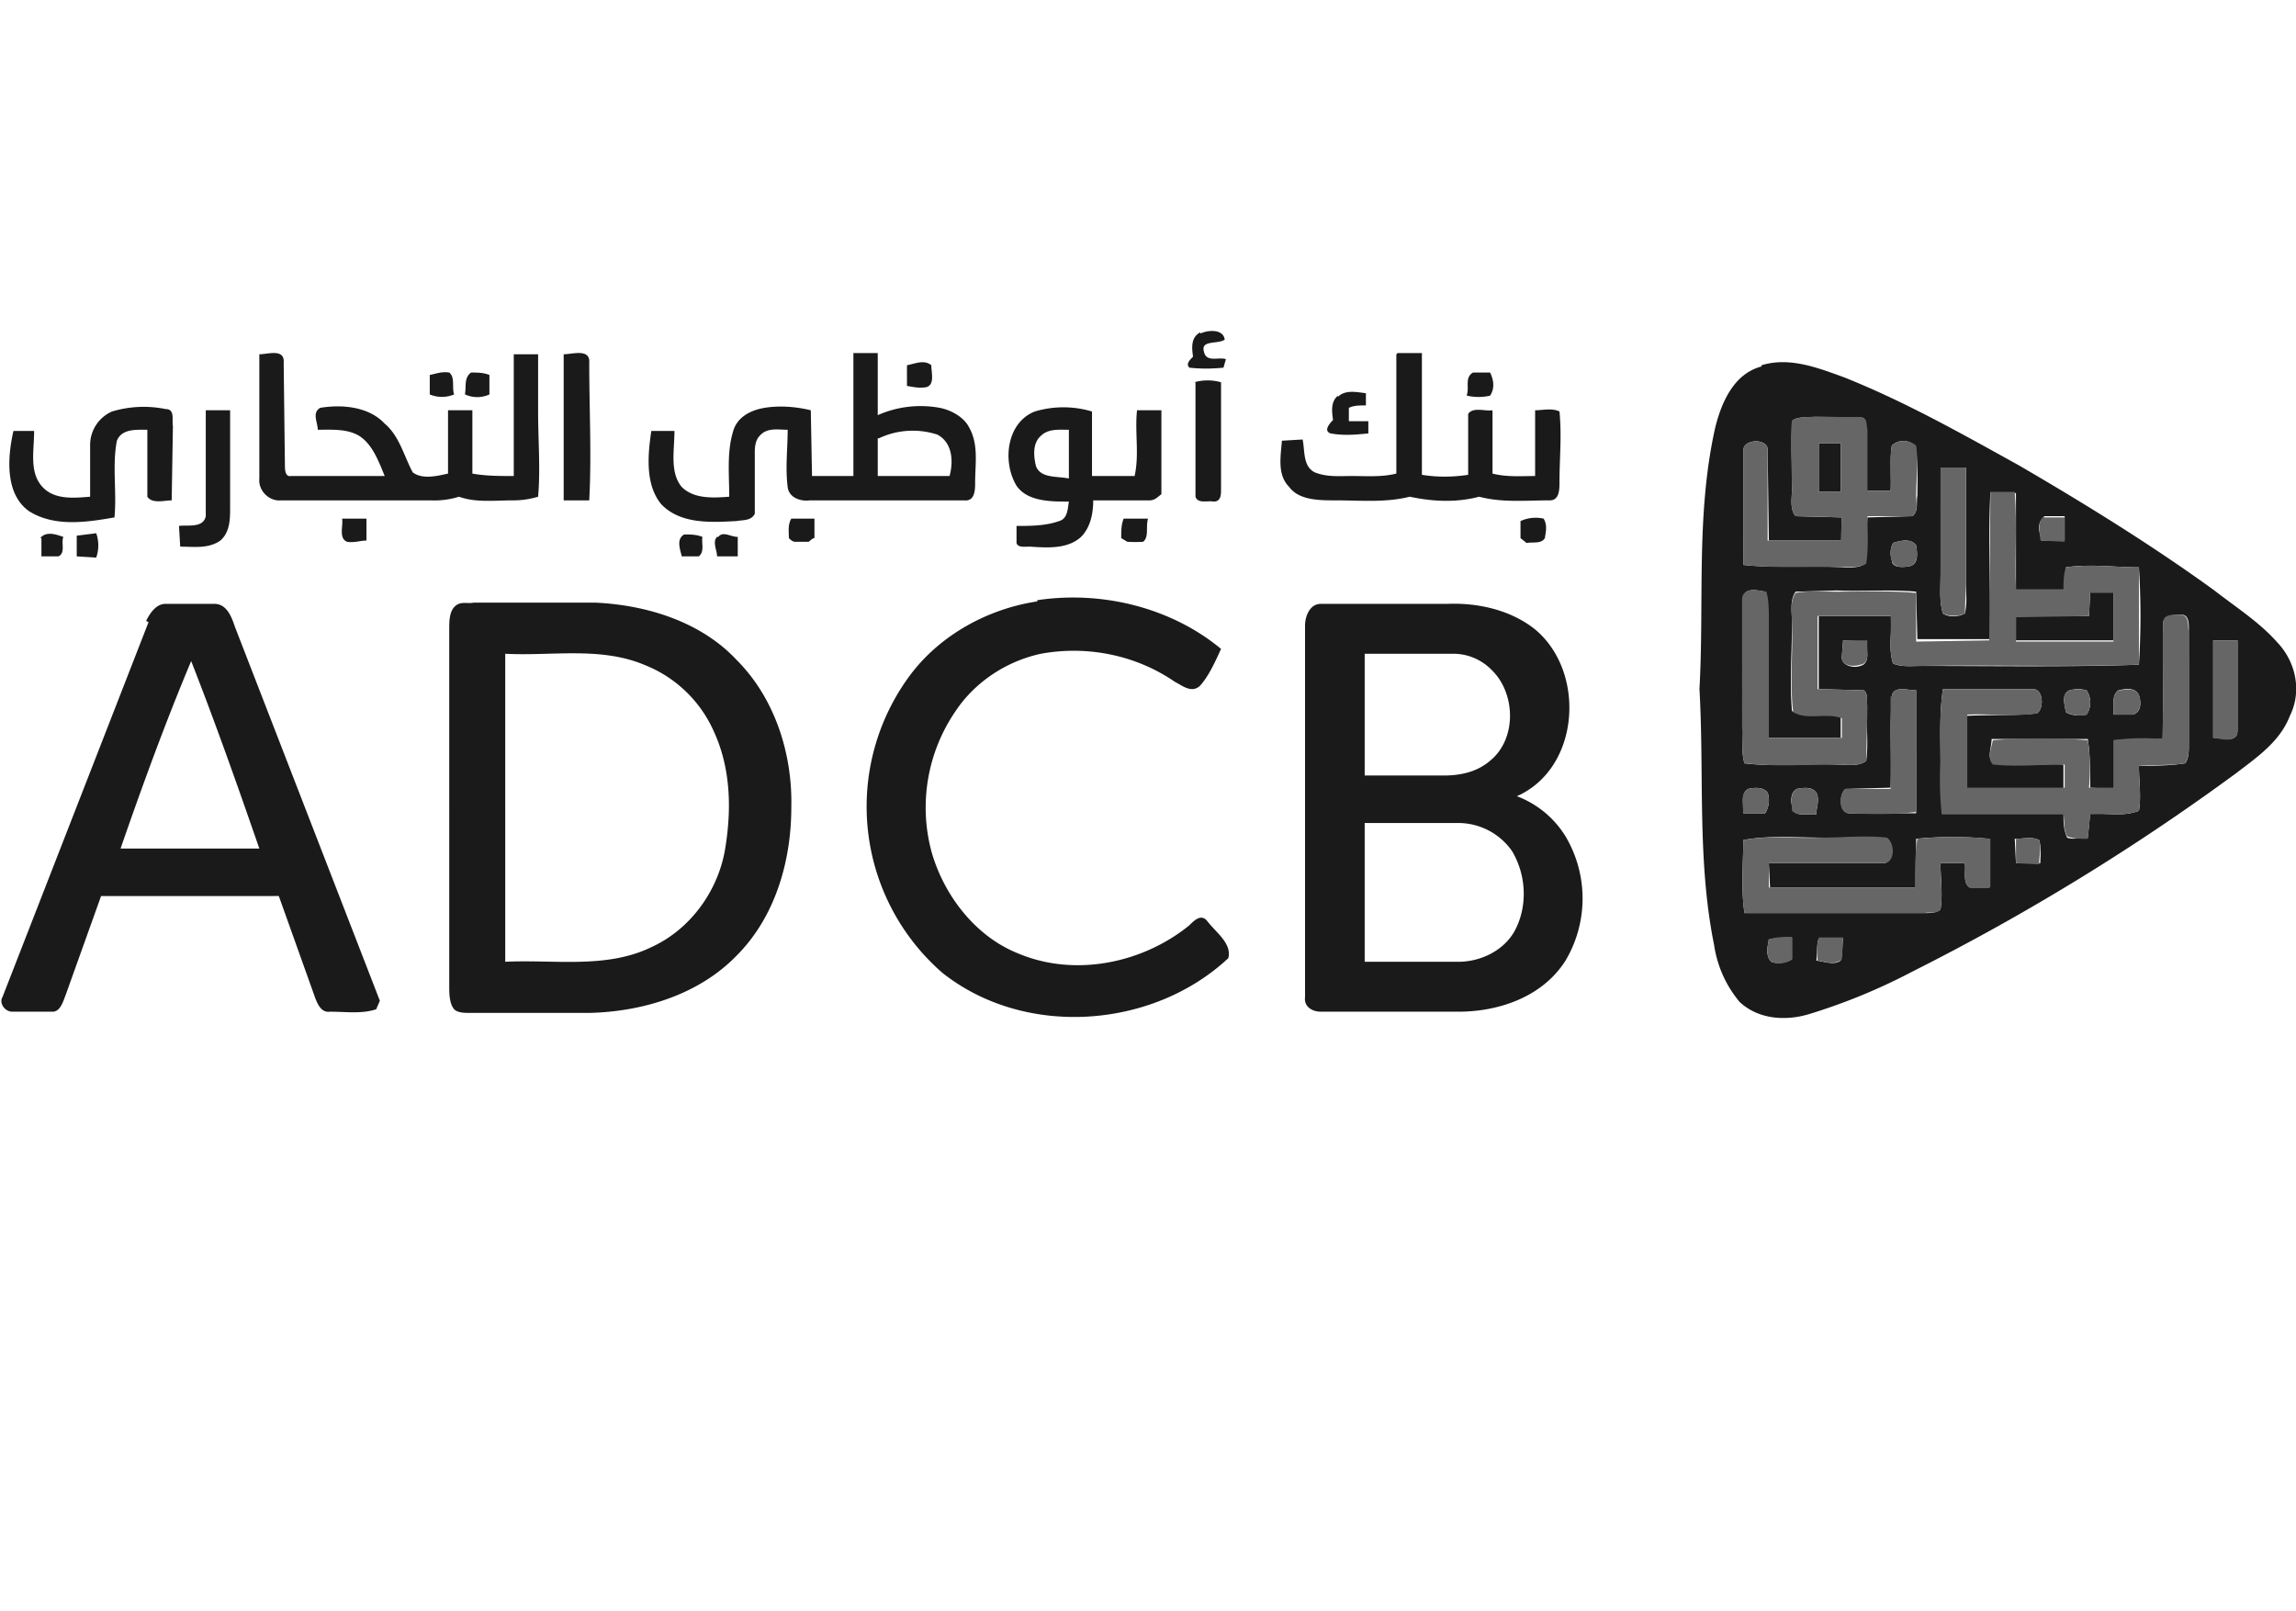 <svg xmlns="http://www.w3.org/2000/svg" width="71.28" height="50" viewBox="0 0 18.86 13.23"><g stroke-width="9.19"><g fill="#1a1a1a"><path d="M9.86 2.74c.06-.03.19-.04.2.05-.06.04-.2 0-.17.1.02.09.12.04.18.06l-.02.07c-.1.01-.19.01-.28 0-.03-.03 0-.06.03-.09-.01-.07-.02-.16.06-.2zM2.13 2.91c.07 0 .21-.05.2.07l.01.84c0 .03 0 .1.05.09h.77c-.05-.12-.1-.26-.21-.33-.1-.06-.23-.05-.34-.05 0-.06-.05-.14.02-.18.18-.03.4-.01.53.13.12.1.16.27.23.4.08.06.2.03.29.01v-.52h.2v.52c.11.02.22.02.34.02v-1h.2v.47c0 .24.02.47 0 .7a.7.7 0 0 1-.21.03c-.15 0-.3.02-.44-.03a.67.67 0 0 1-.23.03H2.31c-.1.01-.19-.08-.18-.18V2.91zM4.63 2.91c.07 0 .22-.05.21.07 0 .38.02.76 0 1.13h-.21v-1.2zM7.01 2.9h.2v.51a.87.87 0 0 1 .51-.06c.1.02.2.08.24.16.08.14.05.3.05.45 0 .06 0 .16-.09.15H6.65c-.07.01-.17-.02-.18-.11-.02-.16 0-.31 0-.47-.08 0-.17-.02-.23.05-.03.03-.04.08-.04.13v.51c-.03.06-.1.05-.15.06-.2.01-.46.03-.62-.14-.13-.16-.11-.4-.08-.6h.19c0 .16-.04.34.06.46.1.1.26.09.39.08 0-.18-.02-.36.03-.53.03-.12.14-.18.26-.2.12-.02.26-.01.38.02l.01.54h.34v-1m.2.69v.31h.59c.03-.11.03-.27-.1-.34a.65.65 0 0 0-.48.03zM11.48 2.9h.2v1c.12.02.25.02.38 0v-.5c.04-.06.14-.02.2-.03v.52c.12.03.23.02.35.02v-.54c.06 0 .14-.02.2.01.02.2 0 .39 0 .58 0 .06 0 .15-.08.15-.2 0-.39.02-.58-.03-.19.05-.38.04-.57 0-.2.05-.4.03-.61.03-.13 0-.3 0-.38-.11-.1-.1-.07-.25-.06-.38l.17-.01c.02.09 0 .22.1.27.1.04.2.03.31.03.12 0 .24.01.36-.02v-.98z"/><path d="M7.45 3c.06-.01.14-.05.2 0 0 .06.03.16-.04.18-.06.01-.1 0-.16-.01V3zM3.53 3.08c.05-.01.1-.03.16-.02.05.04.02.12.04.18a.26.26 0 0 1-.2 0v-.16zM3.82 3.23c.01-.05-.01-.13.05-.17.05 0 .1 0 .15.02v.16a.24.24 0 0 1-.2 0zM12.05 3.24c.02-.06-.02-.14.05-.18h.14c.03.06.04.13 0 .19a.43.43 0 0 1-.19 0zM9.81 3.14a.4.4 0 0 1 .22 0v.88c0 .04 0 .1-.06.1-.05-.01-.13.02-.15-.04v-.94zM10.99 3.26c.06-.06.15-.04.23-.03v.1c-.05 0-.1 0-.14.02v.11h.16v.1c-.1.01-.2.02-.31 0-.06-.02-.01-.08.02-.11-.01-.07-.02-.15.04-.2zM.92 3.38a.9.9 0 0 1 .44-.02c.08 0 .05.09.06.14l-.01.61c-.06 0-.16.03-.2-.03v-.55c-.09 0-.21-.01-.25.09-.04.2 0 .42-.02.63-.23.04-.49.08-.7-.05-.2-.14-.18-.44-.13-.66h.17c0 .16-.04.33.06.45s.27.1.4.09v-.43a.3.3 0 0 1 .18-.27zM8.5 3.38a.82.82 0 0 1 .47 0v.53h.35c.04-.18 0-.36.02-.54h.2v.69c-.03.02-.05.05-.1.05h-.46c0 .1-.02.22-.1.3-.11.1-.27.09-.42.08-.04 0-.1.01-.11-.03v-.14c.11 0 .24 0 .35-.04.07-.02.07-.1.08-.16-.15 0-.34 0-.43-.13-.12-.2-.08-.52.15-.61m.05.2c-.07.06-.06.17-.04.25.04.1.17.08.27.1v-.4c-.08 0-.17-.01-.23.05zM1.7 3.37h.19v.8c0 .09 0 .2-.08.27-.1.07-.22.05-.33.05l-.01-.17c.07-.01.2.02.22-.08v-.87zM2.81 4.26h.2v.18c-.05 0-.1.02-.16.01-.07-.03-.03-.13-.04-.19zM6.5 4.26h.19v.16c-.02 0-.04.03-.05.03h-.11c-.02 0-.04-.02-.05-.03 0-.05-.01-.11.02-.16zM9.23 4.26h.2c-.02.07.01.15-.04.19a1 1 0 0 1-.13 0l-.05-.03c0-.06 0-.11.02-.16zM12.49 4.28a.3.3 0 0 1 .19-.02c.03.05.02.1.01.16-.03.05-.1.03-.15.04l-.05-.04v-.14zM.33 4.42c.05-.06.13-.03.19-.01-.02.05.02.13-.04.16H.34v-.15zM.63 4.4l.16-.02a.3.3 0 0 1 0 .2l-.16-.01V4.4zM5.62 4.39c.05 0 .1 0 .15.02-.01.05.02.12-.03.16H5.6c-.01-.05-.05-.14.02-.18zM5.9 4.41c.04-.05.1 0 .16 0v.16h-.17c0-.05-.04-.12 0-.16zM8.52 4.93c.53-.08 1.1.06 1.51.4-.05.11-.1.22-.17.3-.07.07-.15 0-.21-.03-.32-.22-.72-.3-1.1-.23-.28.06-.54.23-.7.47a1.4 1.4 0 0 0-.2 1.15c.1.36.36.7.71.84.47.2 1.03.08 1.41-.23.04-.04.1-.1.15-.03.07.09.2.18.17.3-.62.58-1.67.66-2.35.12a1.81 1.81 0 0 1-.26-2.45c.25-.33.64-.54 1.04-.6zM1.2 5.1c.03-.06.08-.14.16-.14h.4c.1 0 .14.1.17.19l1.19 3.07-.03.07c-.12.04-.25.02-.38.02-.07.01-.1-.06-.12-.11l-.3-.84H.83l-.29.81c-.02.05-.04.13-.1.14H.1c-.06 0-.11-.07-.08-.12l1.2-3.08m.35.32c-.21.5-.4 1.02-.58 1.54h1.14c-.18-.52-.36-1.03-.56-1.54zM3.75 4.97c.04-.03.1-.01.14-.02h1c.43.02.87.16 1.16.47.32.32.46.78.45 1.21 0 .44-.13.9-.45 1.22-.31.32-.77.46-1.21.47h-.98c-.04 0-.1 0-.13-.03-.04-.05-.04-.13-.04-.19V5.17c0-.07 0-.16.06-.2m.4.4V7.9c.4-.02.83.06 1.2-.12.33-.15.56-.48.61-.83.05-.32.04-.65-.1-.95a1.04 1.04 0 0 0-.57-.54c-.36-.15-.76-.07-1.14-.09zM10.72 5.14c0-.08.04-.18.13-.18h1.04c.25-.01.52.05.72.21.42.35.37 1.14-.15 1.37a.8.8 0 0 1 .4.33 1 1 0 0 1 0 1.02c-.19.3-.55.42-.88.42h-1.13c-.07 0-.14-.04-.13-.12V5.14m.49.23v1h.65c.14 0 .28-.03.39-.13.21-.18.2-.55 0-.74a.44.44 0 0 0-.3-.13h-.74m0 1.39V7.9h.77c.18 0 .37-.09.46-.25.11-.2.1-.46-.02-.66a.54.54 0 0 0-.44-.23h-.77z"/></g><g fill="#1a1a1a"><path d="M14.47 3c.23-.07.46.02.68.1.5.2.96.46 1.43.72.55.32 1.1.66 1.61 1.03.18.14.37.26.52.43.15.16.2.4.1.6-.08.21-.27.34-.44.47a18.6 18.6 0 0 1-2.66 1.63 4.9 4.9 0 0 1-.85.35c-.2.06-.42.04-.57-.1a.94.94 0 0 1-.21-.47c-.14-.69-.08-1.4-.12-2.1.04-.72-.03-1.44.13-2.15.05-.2.15-.44.38-.5m.26.44c-.03.19 0 .38-.01.57 0 .07-.02.16.03.22l.38.01v.19h-.6l-.01-.74c.01-.1-.2-.1-.2 0v.94c.26.03.53 0 .8.02.06 0 .15.01.2-.03.03-.13.01-.26.02-.38l.37-.01c.05-.04.03-.11.04-.17 0-.13.01-.28-.02-.41-.05-.05-.14-.05-.19 0-.02.13 0 .25-.01.37h-.2v-.5c0-.04 0-.1-.04-.1h-.38c-.06 0-.13-.01-.18.02m1.22.39c-.02.3 0 .6-.01.9 0 .1-.01.2.02.3.05.03.12.03.18 0 .02-.08.01-.16.01-.25v-.95h-.2m.4.2c-.02.4 0 .8 0 1.21h-.6l-.01-.39c-.22-.02-.44 0-.65-.01l-.34.01c-.05.07-.03.17-.03.25 0 .25-.02.5 0 .73.13.07.28 0 .4.05v.17h-.6v-.98c0-.07.01-.15-.02-.22-.06-.01-.17-.04-.18.05v1.06c0 .1-.02.2.01.3.25.03.5 0 .76.01.08 0 .17.02.24-.03.02-.15 0-.3 0-.45 0-.04.02-.1-.02-.13l-.37-.01v-.6h.6c0 .13-.03.26.01.39.07.03.15.02.23.02.6 0 1.19.01 1.79-.01a6.3 6.3 0 0 0 0-.8c-.2 0-.4-.03-.6 0l-.02.19h-.39v-.8h-.2m.43.2c-.06.04-.04.12-.02.19h.19v-.2h-.17m-1.24.22a.18.18 0 0 0-.01.14c0 .07.1.06.15.05.07-.02.06-.1.05-.17-.04-.06-.13-.04-.19-.02m2.22.65v.96l-.4.01v.4l-.2-.01c0-.13 0-.27-.02-.4h-.79c0 .07-.04.15.01.2.2.03.4 0 .58.01v.2h-.8v-.6c.2-.01.39 0 .58-.02.06-.03.06-.2-.03-.2h-.74c-.03.2-.02.4-.02.6 0 .14 0 .28.02.42h.99c0 .07 0 .13.03.2.05.02.11 0 .17 0l.02-.2c.13 0 .27.03.4-.02.02-.12 0-.25 0-.37.13 0 .25 0 .38-.02.03-.04.03-.1.03-.15V5.2c0-.06.01-.16-.07-.15-.05 0-.13 0-.14.06m-2.63.15-.01.13c-.01.08.1.1.15.08.09-.02.05-.14.05-.2l-.19-.01m3.04 0v.8c.07 0 .2.05.2-.06v-.74h-.2m-2.64.46c-.02.25 0 .5-.01.75l-.37.01c-.06.05-.05.21.04.2h.54V5.67c-.07 0-.19-.04-.2.05M17 5.67c-.07.03-.04.12-.03.18.05.03.11.03.17.02a.18.18 0 0 0 0-.2.27.27 0 0 0-.14 0m.4 0c-.06.05-.03.13-.04.2h.16c.07-.02.07-.1.05-.16-.03-.07-.12-.05-.17-.04m-3.04.81c-.07.04-.03.14-.04.2h.18c.03-.05.04-.11.02-.17-.04-.05-.11-.04-.16-.03m.4 0c-.06.03-.05.12-.03.18.04.05.13.02.19.03 0-.06.03-.12 0-.18-.04-.05-.1-.04-.16-.03m-.44.42c0 .2-.02.4.01.6h1.48c.04 0 .1 0 .13-.03.02-.13 0-.25 0-.38h.2c.01.07-.02.16.04.2h.16v-.4c-.2-.02-.4-.02-.6 0v.4h-1.2l-.01-.2h.93c.1.01.1-.16.04-.2-.18-.03-.35 0-.53-.01-.22 0-.44-.02-.65.02m2.23-.01.01.2h.2c0-.06.01-.13-.01-.19-.06-.03-.13-.01-.2-.01m-2.02.83c-.01.05-.03.13.02.18.05.02.12.01.17-.02V7.7c-.07 0-.13 0-.2.02m.42-.01c-.02.05-.01.12-.02.18.07.01.15.04.2 0 .02-.06.01-.12.02-.18h-.2z"/><path d="M14.94 3.64h.18v.4h-.18v-.4zM17.17 4.86h.19v.4h-.8v-.2h.6l.01-.2z"/></g><g fill="#666"><path d="M14.73 3.45c.05-.03.12-.02.18-.03l.38.01c.05 0 .04.06.05.1v.5h.19c0-.12-.01-.24.01-.37.05-.05.14-.05.2 0 .02.13 0 .28 0 .41 0 .06.02.13-.03.17h-.37c0 .13.01.26-.01.39-.06.04-.15.02-.21.03-.27-.01-.54.01-.8-.02V3.7c0-.1.21-.1.2 0v.74h.6l.01-.19-.38-.01c-.05-.06-.03-.15-.03-.22 0-.2-.02-.38 0-.57m.22.19v.4h.18v-.4h-.18zM15.95 3.84h.2v.95l-.01.25a.23.23 0 0 1-.18 0c-.03-.1-.02-.2-.02-.3v-.9z"/><path d="M16.35 4.04h.2c.02.27 0 .54.01.8h.39c0-.05 0-.12.02-.18.2-.03.4 0 .6 0v.8c-.6.02-1.2 0-1.8.01-.07 0-.15.01-.22-.02-.04-.13-.01-.26-.02-.39h-.6v.6l.38.01c.04.03.02.09.03.13l-.01.45c-.07.05-.16.03-.24.03-.26 0-.5.02-.76-.01-.03-.1-.01-.2-.02-.3V4.91c.02-.09.13-.06.2-.05.02.07.02.15.02.22v.98h.6V5.9c-.13-.05-.28.02-.4-.05-.03-.24 0-.48-.01-.73 0-.08-.02-.18.03-.25.1-.02.22-.01.34-.01.21 0 .43-.01.65.01v.4l.6-.01.01-1.2m.82.8-.01.2-.6.01v.2h.8v-.4h-.19z"/><path d="M16.79 4.25h.17v.2l-.2-.01c0-.07-.03-.15.03-.2zM15.55 4.46c.06-.02.15-.04.19.02.01.06.02.15-.05.17-.05.01-.14.02-.15-.05-.02-.05-.01-.1.01-.14zM17.77 5.11c0-.07.09-.06.14-.06.08 0 .06.1.07.15v.92c0 .05 0 .1-.03.15-.13.02-.25.01-.38.02 0 .12.02.25 0 .37-.13.05-.27.02-.4.03l-.02.2c-.06 0-.12 0-.17-.02-.03-.06-.02-.12-.03-.18h-1a2.6 2.6 0 0 1-.01-.43c0-.2-.01-.4.02-.6h.74c.09 0 .09.17.03.2-.2.03-.38 0-.57.01v.6h.8v-.19c-.2 0-.4.02-.59 0-.05-.06-.01-.14 0-.2.25-.02.52-.02.78 0 .02.12.02.26.01.39h.2v-.39c.14-.02.27-.02.4-.01.02-.32 0-.64.01-.96zM15.14 5.26h.2c-.01.07.03.19-.06.2-.06.02-.16.01-.15-.07l.01-.13zM18.18 5.26h.2V6c0 .11-.13.07-.2.06v-.8zM15.54 5.72c.01-.09.13-.05.2-.05v1c-.18.02-.36.02-.54.01-.1.01-.1-.15-.04-.2h.37v-.76z"/><path d="M17 5.67c.04-.01.1-.01.14 0 .04.06.04.14 0 .2a.25.25 0 0 1-.17-.02c-.01-.06-.04-.15.03-.18zM17.4 5.67c.05 0 .14-.03.17.04.02.05.02.14-.05.16h-.16c.01-.07-.02-.15.04-.2zM14.36 6.48c.05-.01.12-.02.16.03.02.06.01.12-.02.17h-.18c0-.06-.03-.16.04-.2zM14.76 6.48c.05-.01.12-.02.16.03.03.06 0 .12 0 .18-.06-.01-.15.02-.2-.03 0-.06-.02-.15.04-.18zM14.32 6.9c.21-.04.43-.01.65-.02.18 0 .35-.02.53 0 .07.05.07.22-.04.21h-.93v.2h1.2c0-.14 0-.27.02-.4.2-.02.4-.02.6 0v.4h-.17c-.06-.04-.03-.13-.04-.2h-.2c0 .13.02.25 0 .38-.03.04-.09.02-.13.03h-1.48c-.03-.2-.01-.4-.01-.6zM16.55 6.89c.07 0 .14-.02.2.01.02.06 0 .13 0 .2l-.19-.01v-.2zM14.53 7.72c.06-.03.12-.02.19-.02v.18a.18.18 0 0 1-.17.02c-.05-.05-.03-.13-.02-.18zM14.94 7.7h.2l-.01.18c-.06.05-.14.02-.2.01 0-.06-.01-.13.01-.18z"/></g></g></svg>